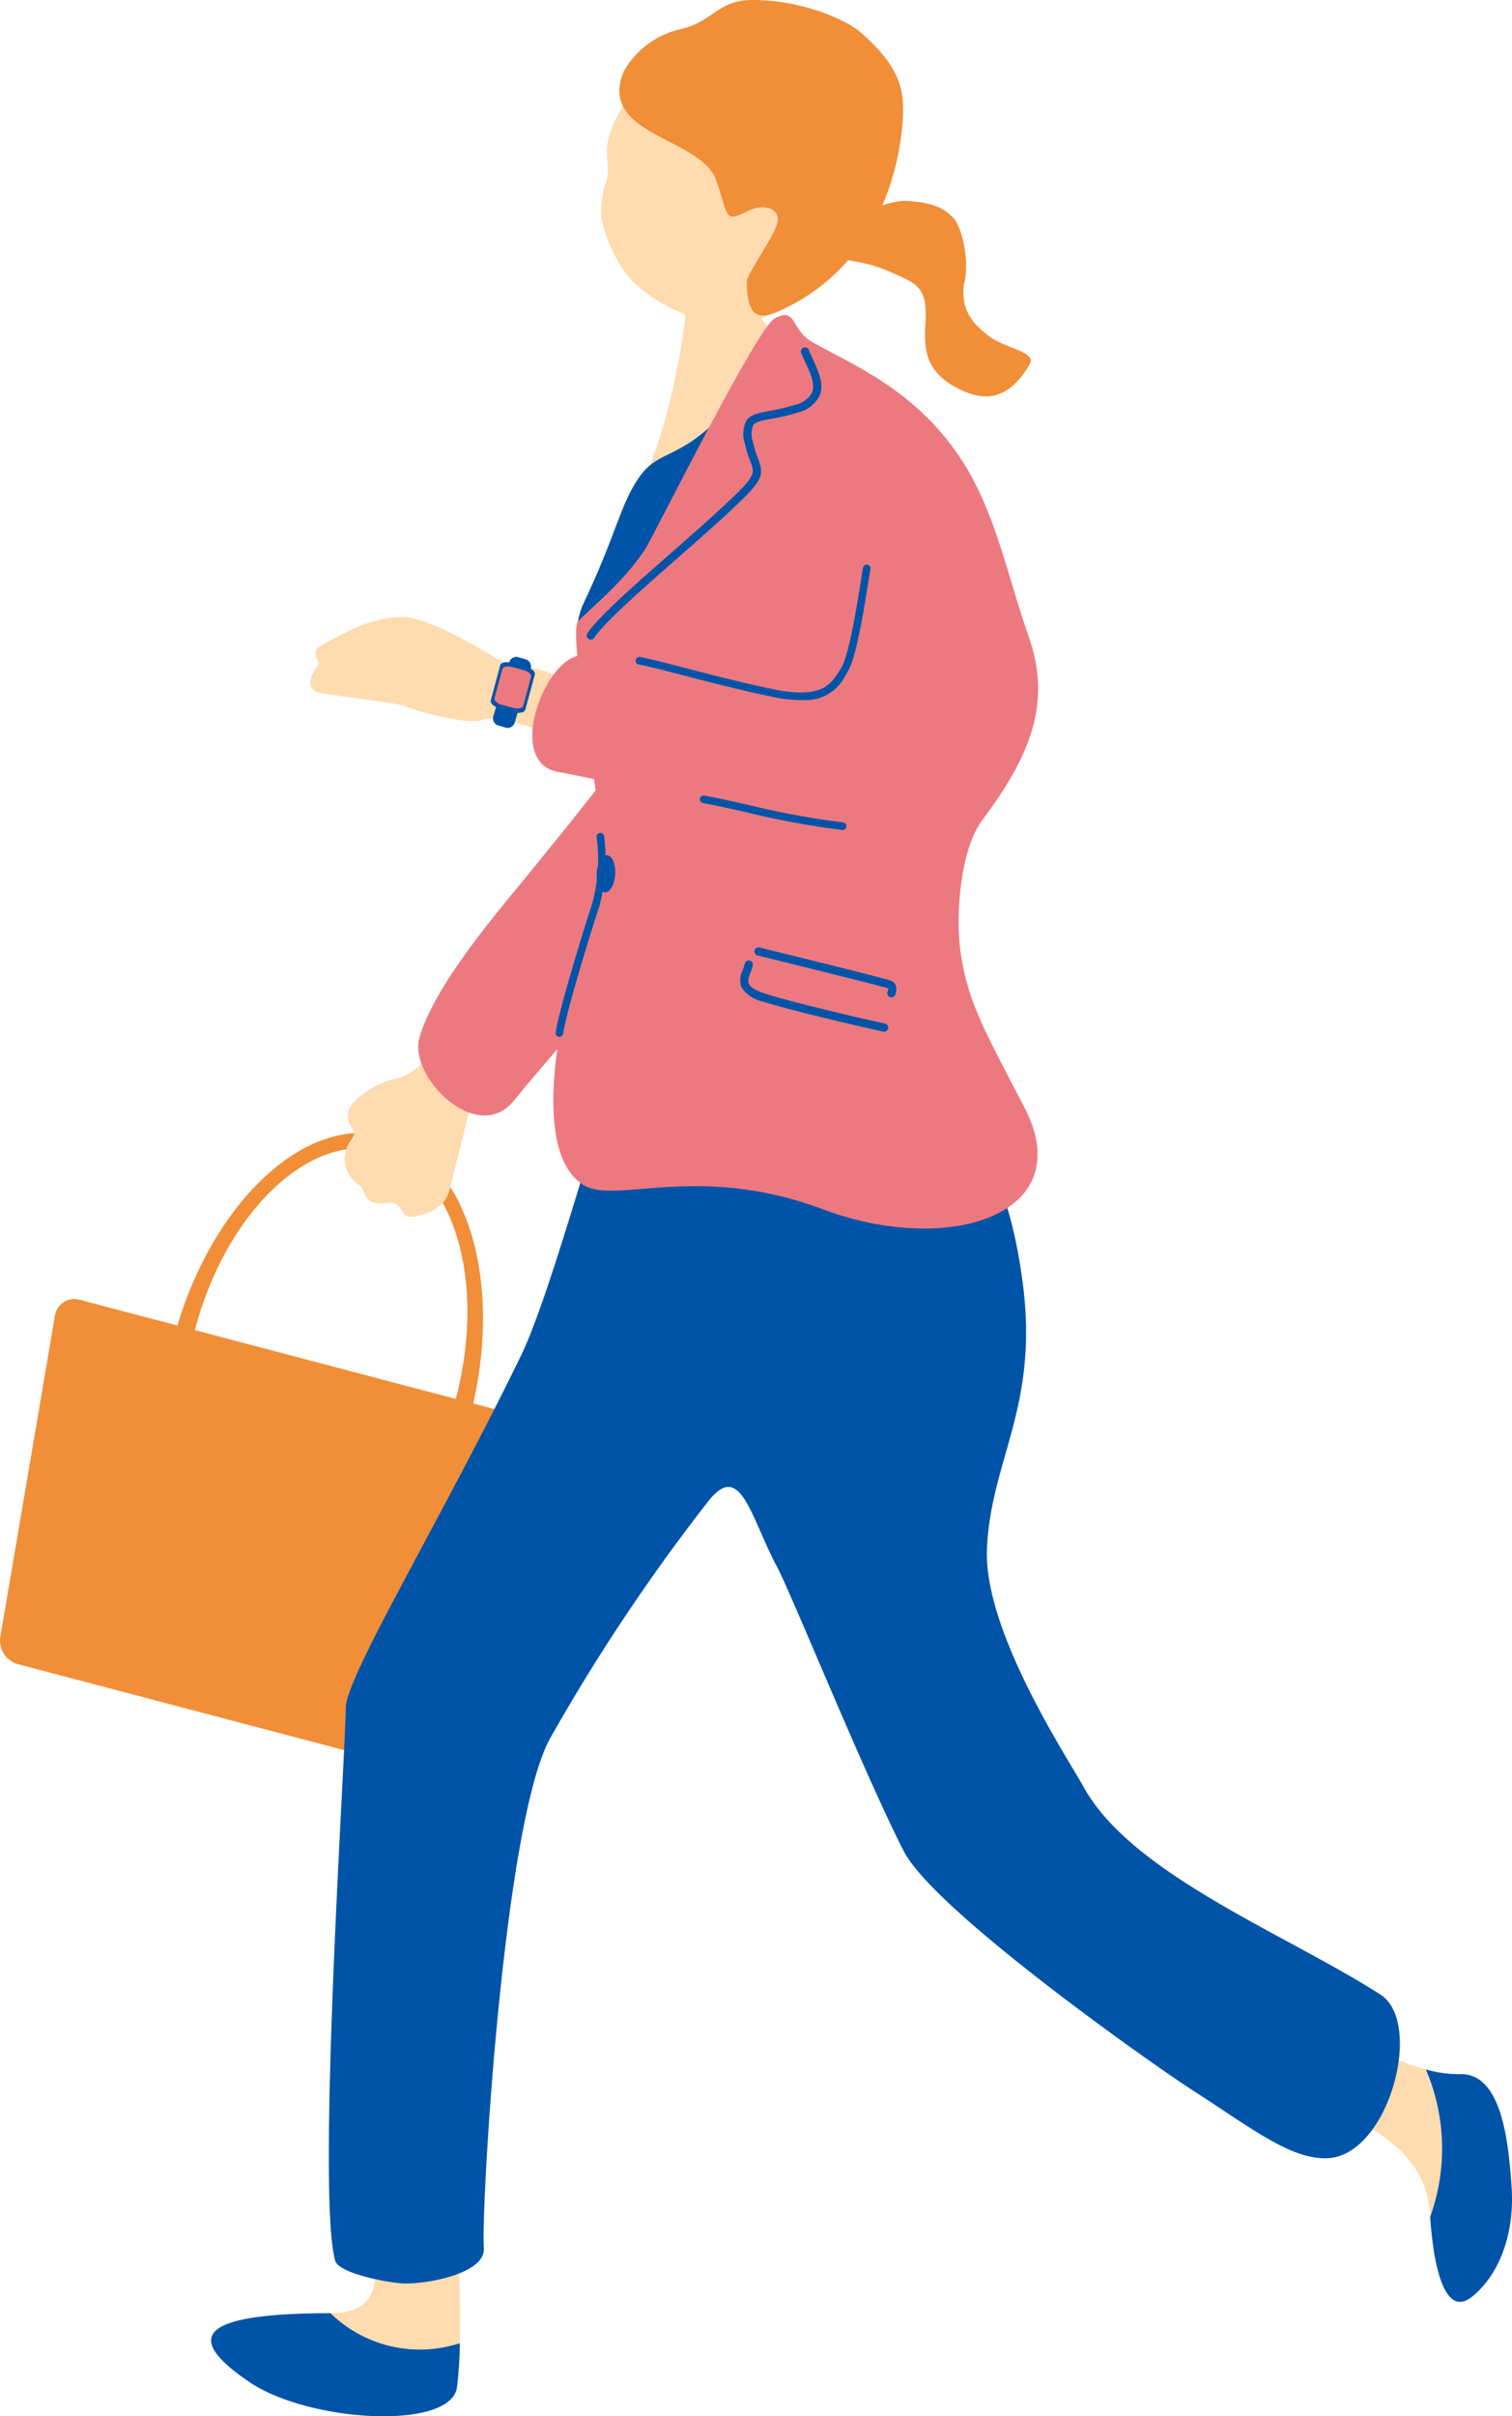 <svg id="グループ_84" data-name="グループ 84" xmlns="http://www.w3.org/2000/svg" xmlns:xlink="http://www.w3.org/1999/xlink" width="147.463" height="235.494" viewBox="0 0 147.463 235.494">
  <defs>
    <clipPath id="clip-path">
      <rect id="長方形_173" data-name="長方形 173" width="147.463" height="235.494" fill="none"/>
    </clipPath>
  </defs>
  <g id="グループ_83" data-name="グループ 83" clip-path="url(#clip-path)">
    <path id="パス_240" data-name="パス 240" d="M46.232,159.22a2.383,2.383,0,0,1-2.788,1.463L1.735,149.7A2.384,2.384,0,0,1,.03,147.049l5.325-31.3a1.921,1.921,0,0,1,2.421-1.56l47.9,12.619a1.922,1.922,0,0,1,1.339,2.551Z" transform="translate(0 12.491)" fill="#f18e38"/>
    <path id="パス_241" data-name="パス 241" d="M36.053,99.828c-7.981-2.1-17.24,6.774-20.678,19.827S15.62,144.994,23.6,147.1s17.24-6.774,20.678-19.827-.244-25.338-8.227-27.441M24.7,142.909c-7.027-1.852-10.27-12.668-7.242-24.158S28.64,99.445,35.667,101.3s10.27,12.668,7.243,24.159-11.178,19.307-18.2,17.455" transform="translate(1.542 10.893)" fill="#f18e38"/>
    <path id="パス_242" data-name="パス 242" d="M43.8,94.271c-.283,1.467-.98,1.776-1.22,3.191s-1.2,5.143-1.816,7.528c-.252.97-.273,2.981-3.8,3.577-1.326.224-.884-1.551-2.457-1.342-2.648.351-2.034-1.328-2.812-1.768a2.986,2.986,0,0,1-.847-4.256c1.047-1.481-.375-.88-.22-2.764.093-1.134,2.564-2.9,4.77-3.369a4.881,4.881,0,0,0,3.438-3.281c.4-.989,5.1,1.736,4.96,2.485" transform="translate(3.317 10.023)" fill="#ffdbb0"/>
    <path id="パス_243" data-name="パス 243" d="M36.874,94.335c1.415-5.06,7.711-12.388,10.027-15.219,3.349-4.092,9.86-12.044,11.546-14.948,4.123-7.1,12.759,8.561,6.652,14.689-4.257,4.707-13.85,15.272-19.013,21.6-3.584,4.391-10.271-2.333-9.213-6.118" transform="translate(4.024 6.825)" fill="#ed7980"/>
    <path id="パス_244" data-name="パス 244" d="M29.055,204.672c7.556-.043,2.252-7.487,6.345-13.691,0,0,4.488-2.761,5.328.189.639,2.249,1.058,10.682.94,16.424a12.493,12.493,0,0,1-12.612-2.922" transform="translate(3.18 20.775)" fill="#ffdbb0"/>
    <path id="パス_245" data-name="パス 245" d="M30.151,203.208H30.2a12.491,12.491,0,0,0,12.612,2.921,37.19,37.19,0,0,1-.278,4.322c-.638,4.192-14.407,3.406-20.232-.526-6.682-4.512-4.623-6.7,7.846-6.717" transform="translate(2.032 22.241)" fill="#0054a7"/>
    <path id="パス_246" data-name="パス 246" d="M126.809,182.28c-3.77-1.013-8.284-3.441-11.663-4.971-4.014,2.2-5.148,4.7,1.677,8.131s10.06,5.9,10.4,11.076c0,.048.008.094.011.142a19.619,19.619,0,0,0-.422-14.377" transform="translate(12.25 19.407)" fill="#ffdbb0"/>
    <path id="パス_247" data-name="パス 247" d="M125.34,181.79a19.619,19.619,0,0,1,.422,14.377c.346,5.123,1.491,9.89,4.116,7.758,2.649-2.15,4.135-6.169,3.827-10.664s-.975-11.163-5.067-11.007a11.376,11.376,0,0,1-3.3-.465" transform="translate(13.719 19.897)" fill="#0054a7"/>
    <path id="パス_248" data-name="パス 248" d="M56.056,96.832c-.86,1.428-5.6,19.074-8.385,24.806-7.759,15.973-17.092,31.3-17.113,34.385-.031,4.653-2.879,47.455-1.026,53.892.348,1.209,5.03,2.111,6.517,2.194,2.281.128,8.172-.933,7.975-3.446-.287-3.67,1.9-41.7,6.519-49.769a186.678,186.678,0,0,1,15.415-23.067c3.122-3.919,4.072,1.578,6.656,6.437,1.432,2.695,8.577,20.347,12.368,27.727,2.984,5.812,24.275,20.783,27.926,23.14,6.184,3.99,9.816,6.9,13.366,6.782,5.984-.2,9.475-13.22,5.186-15.958-9.375-5.984-24.225-11.7-28.934-20.218-1.551-2.808-9.782-15.2-9.433-23.234.375-8.638,5.066-13.8,3.494-25.854-2.391-18.327-10.426-17.67-11.7-18.692-2.284-1.826-28.824.873-28.824.873" transform="translate(3.164 10.433)" fill="#0054a7"/>
    <path id="パス_249" data-name="パス 249" d="M61.68,21.171c.355-.024,5.038.012,5.48-.062.232.787.4,6.982,1.144,7.758C71.293,31.988,78.267,45.494,77.545,48c-.515.891-27.185,5.72-21.623-2.021,1.531-2.13,4.511-10.867,5.179-20.559.1-1.445.616-3.72.579-4.253" transform="translate(6.037 2.31)" fill="#ffdbb0"/>
    <path id="パス_250" data-name="パス 250" d="M72.418,22.954c1.015-.991,2.656-3.153,3.886-3.881a7.314,7.314,0,0,1,4.133-1.428c2.434.155,3.595.6,4.594,1.639.888.922,1.636,4.335,1.068,6.43-.416,2.826,1.219,4.146,2.321,5.041,1.562,1.269,4.792,1.58,4.088,2.791-2.057,3.549-4.332,3.576-6.489,2.625-6.943-3.064-1.188-8.7-5.373-10.788s-4.707-1.563-8.229-2.43" transform="translate(7.926 1.93)" fill="#f18e38"/>
    <path id="パス_251" data-name="パス 251" d="M73.7,27.244c-3.03,3.3-6.964,4.478-9.968,3.915a16.006,16.006,0,0,1-7.92-4.081,13.973,13.973,0,0,1-2.934-6.041,8.4,8.4,0,0,1,.392-3.382c.837-2.6-1.121-2.917,1.883-7.914.912-1.517,6.059-8.3,14.238-7.2,7.189.966,10.654,17.788,4.311,24.7" transform="translate(5.784 0.265)" fill="#ffdbb0"/>
    <path id="パス_252" data-name="パス 252" d="M54.87,6.971a8.484,8.484,0,0,1,5.384-4.092C63.557,2.206,63.963.006,67.419,0c4.821-.009,9.159,1.922,10.593,3.181,3.079,2.7,4,4.73,4.1,6.963s-.478,15-12.13,20.193c-1.863.831-3.139.724-3.1-3.094,1.143-2.391,3.306-5.057,2.991-6.159S67.954,20.043,67,20.547c-2.408,1.268-1.879.476-3.114-2.983-1.506-4.218-11.6-4.337-9.014-10.593" transform="translate(5.959 0)" fill="#f18e38"/>
    <path id="パス_253" data-name="パス 253" d="M72.6,33.88c-4.072,1.631-4.032-.953-7.645,2.818-4.319,4.5-6.169,3.419-8.067,6s-2.244,5.516-5.524,12.428c-2.925,6.16,4.908,16.806,4.91,22.916s3.313,6.415,6.71,8.857,5.568-2.241,11.542-3.738,7.058-3.67,5.287-14.529,1.2-38.15-7.213-34.751" transform="translate(5.55 3.676)" fill="#0054a7"/>
    <path id="パス_254" data-name="パス 254" d="M51.34,112.295c2.938,2.338,11.06-2.17,23.595,2.535,12.315,4.622,25.057.487,19.665-9.9-3.805-7.329-5.544-10.28-6.235-15.1-.558-3.9.04-10.168,2.119-12.938C95.31,70.463,97.231,65.309,95,59c-2.125-6.014-3.246-12.358-6.792-17.59-4.462-6.583-10.5-8.928-14.305-11.1-2.12-1.21-1.521-3.463-3.667-2.307-1.764.952-11.541,20.685-12.613,22.453C55.453,53.8,51.952,56.5,51.04,57.558,49.972,58.932,53.9,78.17,53.5,82.056c-.169,1.626-3.3,10.038-4.3,16.053-.87,5.214-1.082,11.941,2.148,14.185" transform="translate(5.323 3.031)" fill="#ed7980"/>
    <path id="パス_255" data-name="パス 255" d="M51.983,59a.4.4,0,0,0,.317-.178c1.012-1.518,4.626-4.691,8.122-7.759,1.716-1.506,3.49-3.063,4.955-4.423,3.412-3.167,3.545-3.616,2.906-5.291a10.131,10.131,0,0,1-.489-1.6,2.363,2.363,0,0,1,.017-1.646c.231-.344.874-.462,1.763-.626a19.173,19.173,0,0,0,2.541-.6,3.23,3.23,0,0,0,2.16-1.62c.5-1.135-.113-2.453-.65-3.617-.134-.29-.266-.575-.378-.85a.4.4,0,1,0-.739.3c.116.287.253.585.393.886.489,1.06,1,2.156.643,2.961A2.511,2.511,0,0,1,71.87,36.12a18.575,18.575,0,0,1-2.441.578c-1.081.2-1.862.343-2.28.964a2.9,2.9,0,0,0-.135,2.256,10.49,10.49,0,0,0,.525,1.717c.466,1.225.538,1.412-2.7,4.422-1.457,1.354-3.226,2.907-4.938,4.409-3.7,3.245-7.19,6.311-8.261,7.916a.4.4,0,0,0,.112.554.394.394,0,0,0,.235.067" transform="translate(5.644 3.343)" fill="#0054a7"/>
    <path id="パス_256" data-name="パス 256" d="M79.1,91.315a.4.4,0,0,0,.1-.789c-1.7-.364-8.625-1.949-11.607-2.889-.94-.3-1.5-.624-1.674-.973-.143-.294-.009-.658.148-1.081a5.1,5.1,0,0,0,.229-.731.4.4,0,0,0-.313-.47.405.405,0,0,0-.47.312,4.085,4.085,0,0,1-.193.614,2.082,2.082,0,0,0-.115,1.707A3.325,3.325,0,0,0,67.355,88.4c3.008.949,9.975,2.543,11.678,2.91a.439.439,0,0,0,.065.008" transform="translate(7.121 9.235)" fill="#0054a7"/>
    <path id="パス_257" data-name="パス 257" d="M79.658,88.1a.4.4,0,0,0,.4-.291,1.247,1.247,0,0,0,0-.979c-.18-.313-.511-.4-1.012-.529l-.333-.088c-1.334-.367-7.389-1.863-10.3-2.582l-1.567-.386a.4.4,0,1,0-.192.773l1.568.387c2.906.719,8.954,2.212,10.277,2.576l.344.091a2.658,2.658,0,0,1,.531.169,1.489,1.489,0,0,1-.083.352.4.4,0,0,0,.276.491.361.361,0,0,0,.089.014" transform="translate(7.262 9.11)" fill="#0054a7"/>
    <path id="パス_258" data-name="パス 258" d="M49.235,93.035a.379.379,0,0,1-.061,0,.37.37,0,0,1-.32-.413c.261-2.064,2.895-10.6,3.541-12.506a16.254,16.254,0,0,0,.445-6.539.368.368,0,0,1,.328-.406.364.364,0,0,1,.406.328,17.772,17.772,0,0,1-.479,6.854c-.641,1.889-3.255,10.345-3.509,12.36a.369.369,0,0,1-.352.323" transform="translate(5.347 8.008)" fill="#0054a7"/>
    <path id="パス_259" data-name="パス 259" d="M52.451,76.888c-.062,1,.292,1.833.791,1.864S54.195,78,54.257,77s-.292-1.834-.79-1.865-.954.753-1.016,1.751" transform="translate(5.74 8.224)" fill="#0054a7"/>
    <path id="パス_260" data-name="パス 260" d="M45.646,58.407c-1.255-.819-6.859-4.253-9.461-4.2s-4.532.933-7.836,2.743c-1.251.687.032,1.587-.333,2.008-1.04,1.2-.955,2.427.12,2.627,1.958.364,7.684.989,8.523,1.347,1.476.632,6.131,1.784,7.422,1.3s4.049.418,6.743,1.531c.706.292,1.446-2.31,1.563-4.728.169-1.64-6.165-2.256-6.741-2.632" transform="translate(2.986 5.933)" fill="#ffdbb0"/>
    <path id="パス_261" data-name="パス 261" d="M43.387,63.428a.731.731,0,0,0,.394.94l.852.252a.731.731,0,0,0,.841-.575l1.517-5.135a.729.729,0,0,0-.394-.939l-.851-.252a.729.729,0,0,0-.842.575Z" transform="translate(4.744 6.315)" fill="#0054a7"/>
    <path id="パス_262" data-name="パス 262" d="M43.142,61.894c-.075.277.313.626.861.774l1.375.372c.549.148,1.06.042,1.135-.235l.924-3.423c.075-.277-.313-.626-.861-.774L45.2,58.237c-.549-.148-1.06-.042-1.135.235Z" transform="translate(4.721 6.367)" fill="#0054a7"/>
    <path id="パス_263" data-name="パス 263" d="M43.471,61.639c-.062.231.26.519.716.642l1.141.308c.455.123.879.035.941-.2l.768-2.84c.062-.231-.26-.519-.714-.642L45.179,58.6c-.455-.123-.879-.035-.941.2Z" transform="translate(4.757 6.408)" fill="#ed7980"/>
    <path id="パス_264" data-name="パス 264" d="M51.236,57.631c4.669-1.05,12.652,2.285,15.819,2.879,4.58.861,13.478,2.534,16.476,2.611,7.329.184-2.378,13.525-9.632,11.391-5.414-1.3-17.58-4.258-24.652-5.578-4.909-.915-1.5-10.516,1.989-11.3" transform="translate(5.122 6.286)" fill="#ed7980"/>
    <path id="パス_265" data-name="パス 265" d="M72.354,62.8a13.563,13.563,0,0,1-3.267-.343c-2.971-.619-5.944-1.389-8.333-2.008-1.871-.484-3.485-.9-4.563-1.112a.37.37,0,1,1,.141-.726c1.1.214,2.726.635,4.606,1.122,2.382.617,5.346,1.386,8.3,2,4.746.991,5.637-.414,6.5-1.771l.148-.232c.771-1.2,1.469-5.524,1.93-8.385.087-.529.165-1.017.236-1.439a.359.359,0,0,1,.426-.3.369.369,0,0,1,.3.426c-.071.418-.15.905-.236,1.432-.5,3.1-1.184,7.338-2.038,8.667l-.145.227a4.29,4.29,0,0,1-4,2.442" transform="translate(6.117 5.429)" fill="#0054a7"/>
    <path id="パス_266" data-name="パス 266" d="M75.458,73.24a.447.447,0,0,1-.054,0,78.6,78.6,0,0,1-9.334-1.726c-1.629-.365-3.167-.71-4.243-.894a.369.369,0,0,1-.3-.426.364.364,0,0,1,.426-.3c1.094.188,2.571.518,4.28.9A78.4,78.4,0,0,0,75.465,72.5a.369.369,0,0,1-.007.737" transform="translate(6.733 7.649)" fill="#0054a7"/>
  </g>
</svg>
